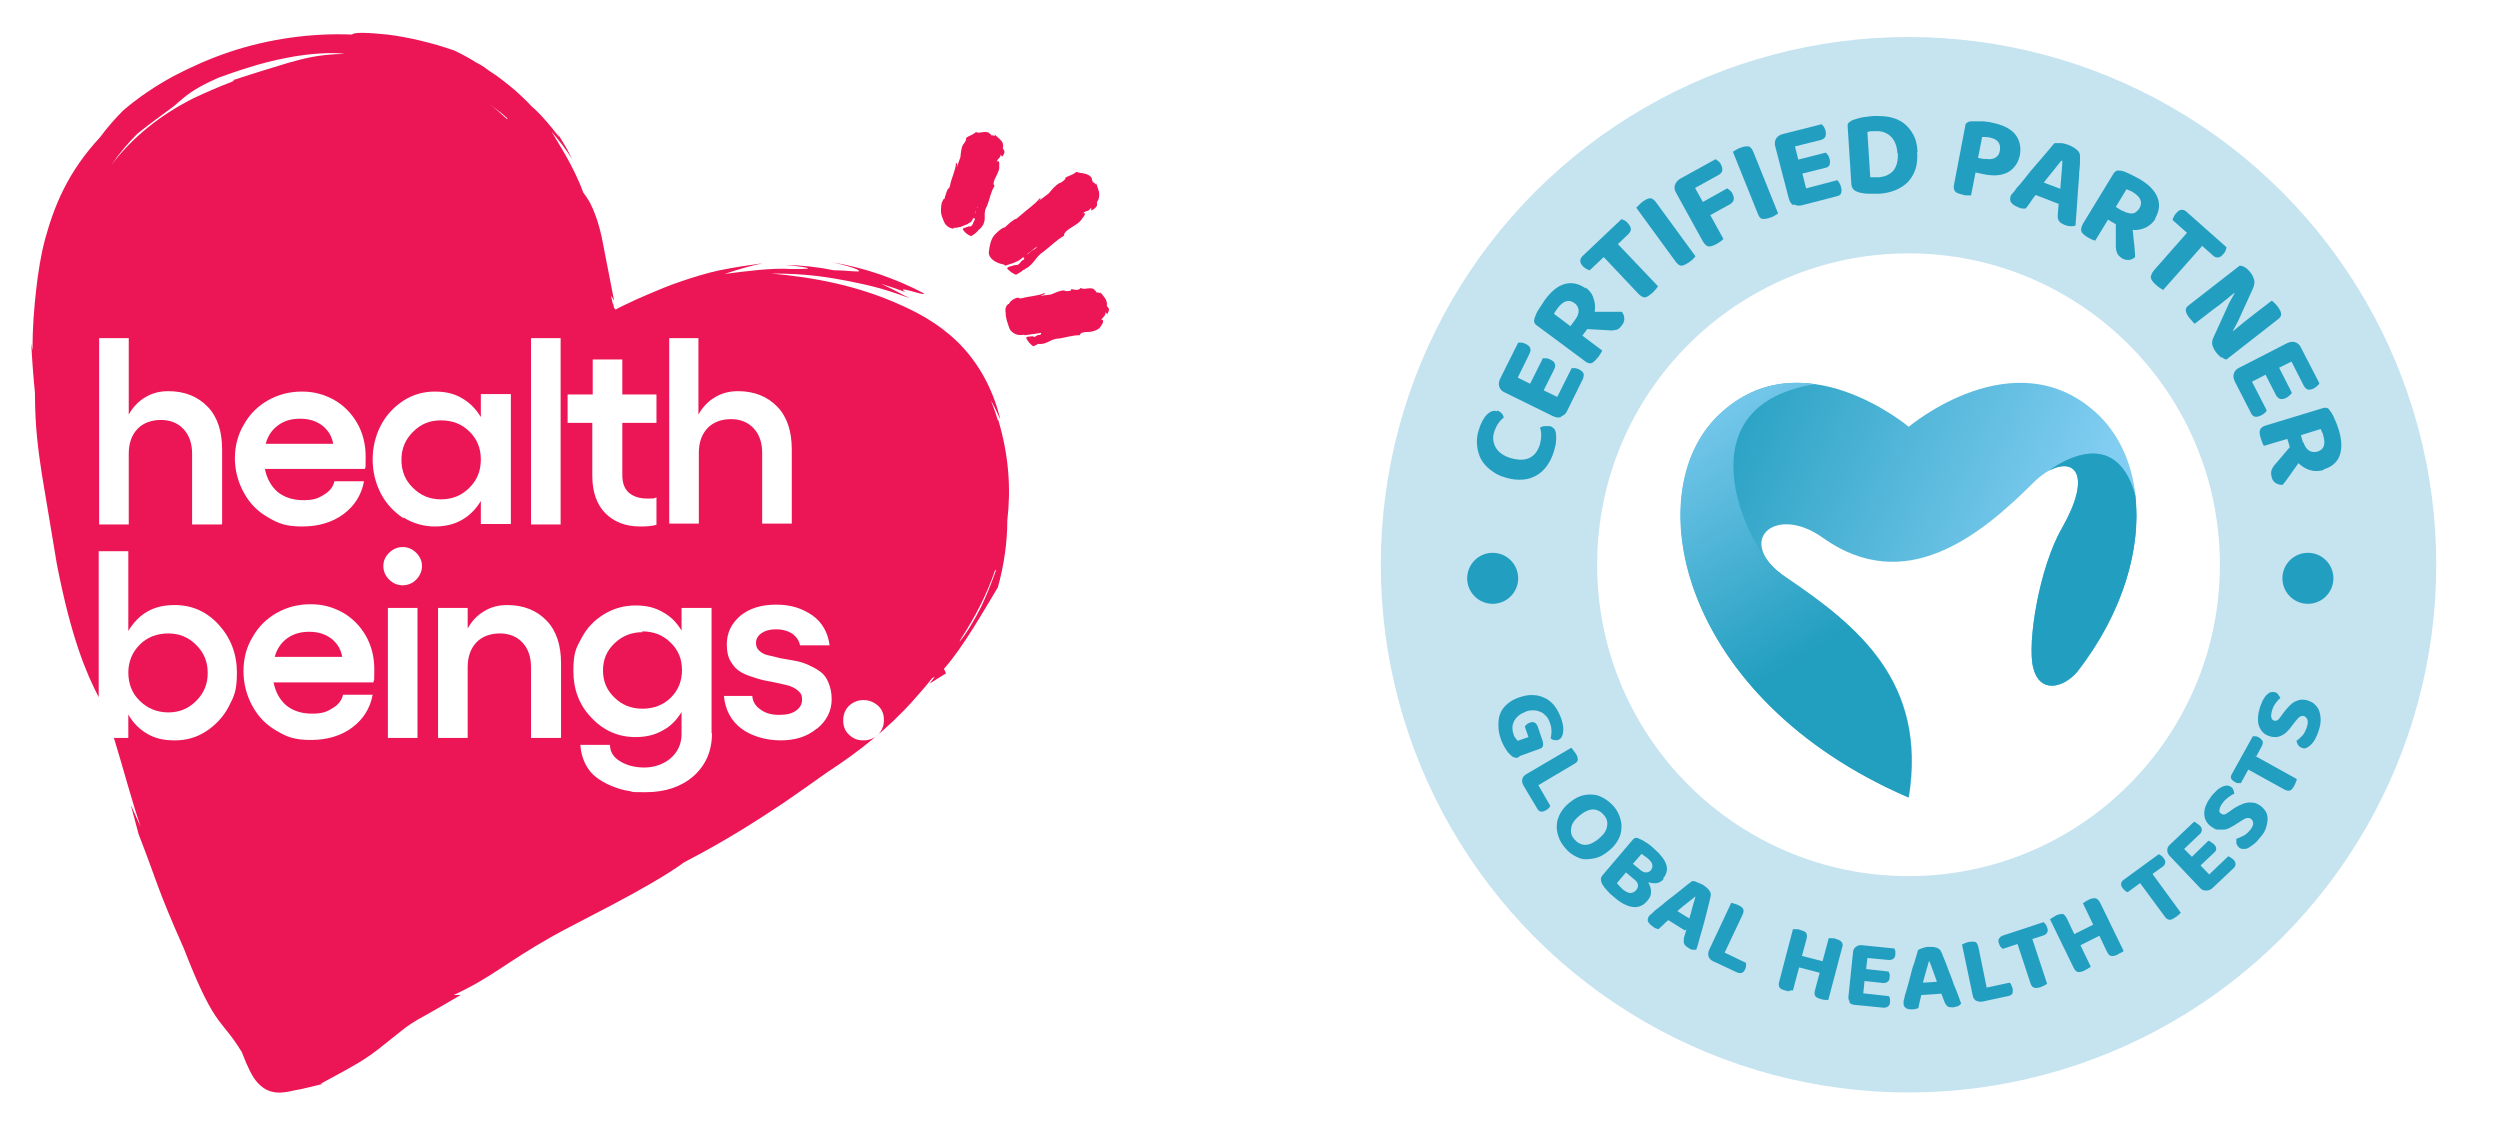 <svg xmlns="http://www.w3.org/2000/svg" xmlns:xlink="http://www.w3.org/1999/xlink" id="Layer_1" viewBox="0 0 607.8 273.6"><defs><style>      .st0 {        fill: url(#linear-gradient2);      }      .st1 {        fill: #ec1555;      }      .st2 {        fill: url(#linear-gradient);      }      .st3, .st4 {        clip-rule: evenodd;      }      .st3, .st5 {        fill: url(#linear-gradient1);      }      .st6 {        clip-path: url(#clippath-1);      }      .st7 {        clip-path: url(#clippath-2);      }      .st4 {        fill: none;      }      .st8 {        fill: #fff;        filter: url(#drop-shadow-1);      }      .st5 {        fill-rule: evenodd;      }      .st9 {        fill: #c6e3f0;      }      .st10 {        fill: #229fc0;      }      .st11 {        clip-path: url(#clippath);      }    </style><filter id="drop-shadow-1" x="379" y="52.2" width="170.2" height="170.4" filterUnits="userSpaceOnUse"><feGaussianBlur stdDeviation="3.1"></feGaussianBlur></filter><clipPath id="clippath"><path class="st4" d="M465.8,107.7c6.2,0,11.1,5,11.1,11.1s-5,11.1-11.1,11.1-11.1-5-11.1-11.1,5-11.1,11.1-11.1M464,103.8s26-22,46.1-3c13.3,12.7,13.1,39.1-5,62.5-3.3,3.9-9.1,5.5-10.7-1-1.5-5.8,1.4-24.2,7-33.9,9-15.7.7-18.8-7.1-11-13.2,13.2-31.3,27.5-51.2,13.3-11.6-8.3-21.8,1-8.8,9.7,17.6,11.9,34.3,25.5,29.8,53.5-55.6-24-66.1-74.1-46.1-93.1,20-19,46.1,3,46.1,3Z"></path></clipPath><linearGradient id="linear-gradient" x1="495.7" y1="152.8" x2="406.9" y2="114.9" gradientUnits="userSpaceOnUse"><stop offset="0" stop-color="#82cef2"></stop><stop offset="1" stop-color="#229ebf"></stop></linearGradient><linearGradient id="linear-gradient1" x1="494" y1="138.5" x2="519.4" y2="138.5" gradientUnits="userSpaceOnUse"><stop offset="0" stop-color="#82cef2"></stop><stop offset="1" stop-color="#229ebf"></stop></linearGradient><clipPath id="clippath-1"><path class="st3" d="M519.1,120.4c1.5,12.8-2.9,28.5-14.1,42.9-3.3,3.9-9.1,5.5-10.7-1-1.5-5.8,1.4-24.2,7-33.9,7.4-13,3.1-17.3-3.1-14,0,0,15.8-12.5,20.9,6"></path></clipPath><clipPath id="clippath-2"><path class="st4" d="M430.4,137.1h0c0,.1,0,.2.1.2h0c.9,1,2.1,2.1,3.7,3.1,17.6,11.9,34.3,25.5,29.8,53.5-55.6-24-66.1-74.1-46.1-93.1,7.5-7.1,15.8-8.5,23.3-7.4-31.2,5.1-17.9,35.8-10.8,43.8"></path></clipPath><linearGradient id="linear-gradient2" x1="404.1" y1="95.6" x2="442.1" y2="157.6" gradientUnits="userSpaceOnUse"><stop offset="0" stop-color="#82cef2"></stop><stop offset="1" stop-color="#229ebf"></stop></linearGradient></defs><g><path class="st1" d="M241.9,57h0c-.6.6-.9,1.4-1.1,2.1-.2.7-.3,1.4-.4,2.2-.1,1.2,1.2,2.2,2,2.5.6.3,1.1.4,1.6.5.1,0,.3.2.4.3.8-.3,1.5-.5,2.1-.7,0,0,0,0,0,0,.3-.2.7-.3,1.1-.5h0c0-.1.2-.1.3-.2.4-.3.7-.6,1.1-.8l-.3.4c.5-.3.3.2.2.3-1.1.6-.6.8-1.5,1.3-.2,0-.7.1-.6,0-.5.3-2,.4-1.9.8h-.1c.5.6,1.2,1.2,2.2,1.6.5-.3,1.2-.6,1.8-1.2.2,0,.5-.2.7-.4.2,0,.3-.2.4-.2.2-.2.4-.3.6-.5.4-.4.7-.7,1-1.1.6-.8,1.2-1.6,2.3-2.3,1.8-1.4,3-2.7,4.9-3.8-.2-1.5,3.6-2.5,4.4-4.2.8-.8.9-1.6.1-1.2,1.2-1,1.2-.2,2.1-1.4,0,.2,0,.5,0,.7.4-.2,1-.5,1.4-1.2,0-.3,0-.6,0-.9.6-.8.6-1.7.5-2.4-.2-.8-.5-1.4-.7-2.3.2,1.2-.5-.4-.8,0,0-.3-.5-1.3-.2-1-.4-.7-1.2-1.1-1.9-1.2-.7-.2-1.2-.1-1.8-.4-.2,0-.4.2-.5.3-.8.5-1.6.7-2.3,1.1v.3c-.3.4-1.1,1-1.6,1.1-.9.6-1.7,1.5-2.4,2.4-.8.6-1.7,1.3-2.5,1.9.4-.4.8-.9.2-.6-1.2,1.5-3,2.6-4.4,3.9-.4.3-.8.7-1.2,1-.6,0-2.2,1.5-2.8,2.1h-.2c-.7.3-1.2.7-2.1,1.6ZM251.3,60.7c-.9.4-1.2,1.1-1.6,1.1.8-.6,1.6-1.3,2.5-1.9-.2.3-.5.6-.9.8Z"></path><path class="st1" d="M266.6,71.1c0-.3-.9-.8-.6-.8-1.3-.6-2.4.3-3.2-.3l-.4.3c-.7.4-1.3,0-2,0v.3c-.5.2-1.3.3-1.7,0-1,0-2.2.6-3.2,1-.8.1-1.6.2-2.4.3,0-.2,1.6-.4.7-.6-1.6.7-3.7.7-5.3,1.2-.2,0-.4,0-.6.1,0-.3-.6-.3-1.2,0-.7.3-1.3.9-1.4,1.3h-.2c-.5.5-.8,1.1-.6,2.2,0,1.3.5,2.5.9,3.7.3.8,1.2,1.4,2,1.6.6.1,1.1,0,1.5,0,.1,0,.2,0,.3.1.7-.1,1.3-.2,2-.3.2,0,.5,0,.7-.1h0c.4,0,.8-.1,1.2-.2h-.2c.5.1.1.4,0,.5-1,0-.7.3-1.4.5-.2,0-.5,0-.4-.2-.4.2-1.7,0-1.6.5h0c.3.7.9,1.4,1.7,2,.5-.2.9-.4,1.2-.6,2.1.3,3-1.3,5.1-1.3,1.9-.3,3.2-.8,5-.8.2-.7,1.1-.8,2.1-.8,1,0,2.7-.5,3.1-1.5.8-1,.5-1.8,0-1.3.6-1.2,1-.8,1.1-2l.4.5c.2-.4.5-.9.4-1.4-.2-.2-.3-.4-.5-.6.2-1.5-.7-2.2-1.7-3.5.6,1-.5-.2-.7.3ZM254.4,80.9c.7,0,1.3-.2,2-.3-.1,0-.3.1-.4.1-.8-.1-1.2.3-1.5.2Z"></path><path class="st1" d="M231.7,55.4c.6,0,1.1,0,1.4-.2.1,0,.2,0,.4,0,.3-.2,1-.4,1.7-.7,0,0,0,0,0,0,.2-.2.5-.3.8-.5h0c.2-.2.3-.3.4-.5,0-.2.2-.4.3-.6v.3c.3-.4.3,0,.3.2h0c-.6.9-.2.9-.9,1.6-.2,0-.6.2-.5,0-.5.3-1.7.4-1.5.8h0c.4.6.9,1.2,2,1.6.6-.3,1.5-1,1.8-1.5.6-.4.9-.9,1.2-1.4.2-.6.3-.9.3-1.3,0-.3,0-.7,0-1,0-.7.1-1.4.6-2.2.7-1.8.8-3.2,1.8-4.8-1-1,1.5-3.3,1.1-4.9.2-.9-.2-1.5-.6-.9.4-1.2.8-.7,1-1.8l.3.5c.2-.3.6-.5.6-1.3-.1-.3-.2-.5-.4-.7.2-.8,0-1.6-.5-2-.4-.5-1-.9-1.6-1.5.7.9-.5,0-.6.4,0-.3-.9-.7-.6-.7-1.3-.6-2.4.3-3.2-.2-.1.1-.3.2-.4.3-.7.5-1.3.6-2,1.1v.2c0,.5-.5,1.2-.8,1.5-.4.8-.5,2-.6,3-.3.8-.6,1.7-.9,2.5,0-.2.3-1.5-.2-.9-.1,1.7-1.1,3.5-1.4,5.2,0,.2-.2.4-.2.7-.5,0-1,2-1.2,2.7h-.2c-.3.6-.6,1-.6,2.2-.2,1.4.4,2.6.9,3.7.5.8,1.4,1.3,2.3,1.3ZM237,51.9c.1-.3.2-.6.3-.8-.1.4-.1.7-.3.8ZM237.6,50.5c-.1.2-.2.3-.2.5.1-.3.2-.5.3-.8,0,0,0,.2,0,.3Z"></path><g><path class="st1" d="M78.4,103.5c-1.4-1.1-3.2-1.7-5.4-1.7s-3.9.5-5.4,1.6c-1.5,1.1-2.5,2.6-3,4.5h16.4c-.3-1.8-1.2-3.3-2.6-4.4Z"></path><path class="st1" d="M116.9,111.7c0-2.7-.9-5-2.8-6.8-1.8-1.8-4.1-2.7-6.9-2.7s-4.9.9-6.8,2.8c-1.9,1.9-2.8,4.1-2.8,6.8s.9,5,2.8,6.8c1.9,1.9,4.1,2.8,6.8,2.8s5-.9,6.9-2.8,2.8-4.1,2.8-6.9Z"></path><path class="st1" d="M242.6,102.2c-.5-1.7-1.1-3.3-1.7-4.9,1,1.8,1.7,3.4,2.3,4.7-1.5-6.4-4.5-12.4-8.8-17.2-4.3-4.8-9.7-8.1-15.1-10.5-10.9-5-21.8-6.9-31.8-7.8,9.3,0,14.2,1,18.6,1.8,4.3.9,8.2,1.6,15,4.2-2.2-1.2-4.5-2.4-6.9-3.5,2,.6,4,1.3,5.9,2-2.7-1.9,5.1,1.2,4.5.3-6.9-3.6-14.4-6.2-22.1-7.5,6.2,1.4,7,2.2,6,2.2-1,0-3.9-.3-5.8-.3-3.9-.8-7.8-1.2-11.7-1.3,2.8.3,9.9,1.1,1.4,1-4.8-.3-10.8.5-16.2,1.2,3.1-1.1,6.1-1.9,9.2-2.6-3.6.5-6.9,1-10.4,1.7-3.3.7-6.4,1.7-9.4,2.7-3,1-5.8,2.2-8.6,3.4-1.4.6-2.8,1.2-4.2,1.9-1.3.6-3.2,1.5-3.1,1.6-.4-.3-.6-.8-.5-1.3,0,0-.2,0-.2,0v-.2c0,0-.1-.2-.1-.2v-.2c0,0-.4-1.6-.4-1.6l.8,1.3-3-15.4c-.9-4.1-2-6.7-2.7-8.1-.8-1.5-1.3-2.1-1.8-2.8-2.4-6.6-6.3-12.3-7.7-14.8,1.8,2.1,3.5,4.3,5,6.7-.6-1.1-1.1-2.3-1.8-3.4l-2-3.3c1.3,2.3.4,1-1.2-1-.8-1-1.8-2.1-2.7-3.1-.9-.9-1.7-1.7-2.1-2-3-3.2-5.3-5-7-6.3-1.7-1.4-2.9-2-3.8-2.7-.9-.7-1.7-1.2-2.9-1.8-1.1-.7-2.6-1.6-5.1-2.8-5.4-1.9-11.4-3.3-16.3-3.9-4.8-.5-8.3-.6-8.6,0-9.8-.4-20.1,1-29.7,4.2-4.8,1.6-9.3,3.6-13.7,5.9-4.4,2.4-8.6,5.2-12.3,8.4-2,2-3.9,4.2-5.6,6.5-7.9,8.5-11.1,16.7-13.3,24.6-1.1,4.1-1.7,8.1-2.2,12.4-.5,4.4-.9,9.2-.9,14.8l-.3-1.8c.2,4.1.5,8.1.9,12.1,0,8.3.8,14,1.7,19.9,1,6,2,12.1,3.6,21.6,3.5,18.1,7.2,26.7,10.2,32.5v-35.5h7.2v19.4c1.2-2,2.7-3.6,4.6-4.7,1.9-1.1,4.1-1.6,6.7-1.6,4.2,0,7.8,1.6,10.7,4.8,2.9,3.2,4.4,7.1,4.4,11.6s-.7,5.8-2,8.3c-1.3,2.5-3.2,4.5-5.5,6-2.3,1.5-4.8,2.2-7.6,2.2s-4.8-.5-6.7-1.6c-1.9-1.1-3.5-2.7-4.6-4.7v5.7h-3.5c2.3,7.5,4.4,15.5,6.5,21.6l-2.4-5.3,1.9,7.1c4.6,11.8,4.3,12.7,11,27.8,4.1,10.6,6.5,14.8,8.4,17.4,1.9,2.6,3.2,3.7,5.7,7.8l1,2.5.6,1.3c.2.5.5,1,.8,1.6,1.1,2,2.9,3.9,5.3,4.3,2.2.5,5.1-.5,6.6-.7,1.8-.4,3.6-.8,5.4-1.3h-.6c3-1.6,5-2.7,6.8-3.7,1.8-1,3.5-2,5.5-3.4,2-1.4,4.2-3.3,7.4-5.8,1.6-1.3,3.3-2.4,5.9-3.8,2.5-1.4,5.3-3,8.5-4.9h-1.7c9.3-4.3,12.4-7.7,23.7-14.1,5.5-3.2,23.3-11.6,32.4-18.2,10.2-5.3,17.3-9.9,24.1-14.4,3.5-2.4,6.9-4.8,10.4-7.3,7.7-5,15-10.7,21.3-17.8,1.5-1.7,3-3.4,4.4-5.2.2-.1.5-.3.7-.4l-1.3,1.7,4-2.5-.5-1.1c4.8-5.4,9.8-14.4,13.1-19.8,1.5-5.4,2.3-10.9,2.3-16.3.9-7.6.4-15.7-2.2-24.4ZM162.6,82.2h7.2v18.6c1-1.8,2.3-3.2,4-4.2,1.6-1,3.5-1.5,5.6-1.5,4,0,7.2,1.3,9.6,3.8,2.4,2.5,3.5,6,3.5,10.4v18h-7.2v-17.2c0-2.5-.7-4.5-2.1-6-1.4-1.5-3.3-2.2-5.5-2.2s-4.3.7-5.7,2.2c-1.4,1.5-2.1,3.5-2.1,6v17.2h-7.2v-45.3ZM129.1,82.2h7.2v45.3h-7.2v-45.3ZM123.5,28.7c-.2,0-.2,0-.2.3-1.4-1.3-2.8-2.6-4.4-3.7,1.6,1.1,3.1,2.2,4.5,3.5ZM53.9,127.5h-7.2v-17.2c0-2.5-.7-4.5-2.1-6-1.4-1.5-3.3-2.2-5.5-2.2s-4.3.7-5.7,2.2c-1.4,1.5-2.1,3.5-2.1,6v17.2h-7.2v-45.3h7.2v18.6c1-1.8,2.3-3.2,4-4.2,1.6-1,3.5-1.5,5.6-1.5,4,0,7.2,1.3,9.6,3.8,2.4,2.5,3.5,6,3.5,10.4v18ZM42.5,57.2c0,0,0-.2,0-.3,0,0,0,0,0,0,0,0,0,.2,0,.3,0,0,0,0,0,0ZM42.5,57.5s0,0,0,0c0,0,0-.2,0-.3h0c0,0,0,.2,0,.3ZM56.6,19.8c-3.2,1.2-6.4,2.6-9.6,4.1-8.3,4.2-14.9,9.6-20,16.3,1.9-2.8,4.1-5.4,6.4-7.7,6.3-5,8.4-6.1,9.9-7.6,1.7-1.3,3-3,9.8-6,4.4-1.6,10.5-3.7,16.4-4.8,5.9-1.2,11.5-1.4,14.3-1-6.5.1-10.2,1.2-13.8,2.2-3.6,1.1-7.3,2.2-13.7,4.3.8-.2.8,0,.2.2ZM57.1,111.5c0-3,.7-5.8,2.2-8.3,1.4-2.5,3.4-4.5,5.9-5.9,2.5-1.4,5.2-2.1,8.2-2.1s5.4.7,7.8,2c2.3,1.3,4.2,3.2,5.6,5.6,1.4,2.4,2.1,5.2,2.1,8.2s0,2.5-.2,3h-24.3c.5,2.4,1.5,4.2,3.1,5.6,1.6,1.3,3.7,2,6.2,2s3.6-.4,5-1.3c1.4-.8,2.3-1.9,2.6-3.3h7.2c-.6,3.3-2.3,6-5,8-2.7,2-6.1,3-10,3s-5.8-.7-8.3-2.2c-2.5-1.4-4.5-3.4-5.9-6-1.4-2.5-2.2-5.4-2.2-8.5ZM90.8,165.9h-24.3c.5,2.4,1.5,4.2,3.1,5.6,1.6,1.3,3.7,2,6.2,2s3.6-.4,5-1.3c1.4-.8,2.3-1.9,2.6-3.3h7.2c-.6,3.3-2.3,6-5,8-2.7,2-6.1,3-10,3s-5.8-.7-8.3-2.2c-2.5-1.4-4.5-3.4-5.9-6-1.4-2.5-2.2-5.4-2.2-8.5s.7-5.8,2.2-8.3c1.4-2.5,3.4-4.5,5.9-5.9,2.5-1.4,5.2-2.1,8.2-2.1s5.4.7,7.8,2c2.3,1.3,4.2,3.2,5.6,5.6,1.4,2.4,2.1,5.2,2.1,8.2s0,2.5-.2,3ZM101.5,179.4h-7.2v-31.6h7.2v31.6ZM101.2,140.9c-.9.9-2,1.4-3.3,1.4s-2.4-.5-3.3-1.4c-.9-.9-1.4-2-1.4-3.3s.5-2.3,1.4-3.2c.9-.9,2-1.4,3.3-1.4s2.4.5,3.3,1.4c.9.9,1.4,2,1.4,3.2s-.5,2.4-1.4,3.3ZM98.1,126c-2.3-1.5-4.2-3.5-5.5-6-1.3-2.5-2-5.3-2-8.3s.7-5.8,2-8.3c1.3-2.5,3.2-4.5,5.5-6,2.3-1.5,4.9-2.2,7.6-2.2s4.7.5,6.6,1.6c1.9,1.1,3.4,2.6,4.6,4.6v-5.6h7.3v31.6h-7.3v-5.6c-1.2,2-2.7,3.5-4.6,4.6-1.9,1.1-4.1,1.6-6.6,1.6s-5.3-.7-7.6-2.2ZM136.3,179.4h-7.2v-17.2c0-2.5-.7-4.5-2.1-6-1.4-1.5-3.3-2.2-5.5-2.2s-4.3.7-5.7,2.2c-1.4,1.5-2.1,3.5-2.1,6v17.2h-7.2v-31.6h7.2v5c1-1.8,2.3-3.2,4-4.2,1.6-1,3.5-1.5,5.6-1.5,4,0,7.2,1.3,9.6,3.8,2.4,2.5,3.5,6,3.5,10.4v18ZM138.1,95.9h6v-8.5h7.2v8.5h8.3v6.9h-8.3v12.7c0,1.9.5,3.3,1.6,4.3,1.1.9,2.5,1.4,4.4,1.4s1.7,0,2.3-.3v6.7c-1.1.3-2.4.4-3.9.4-3.6,0-6.4-1.1-8.5-3.2-2.1-2.1-3.2-5.2-3.2-9.1v-12.9h-6v-6.9ZM173.1,178.2c0,4.4-1.5,7.8-4.5,10.5-3,2.6-6.9,3.9-11.6,3.9s-2.7-.1-4.1-.3c-1.4-.2-2.7-.6-4.2-1.2-1.4-.6-2.7-1.3-3.7-2.1-1.1-.8-2-1.9-2.7-3.3-.7-1.4-1.1-2.9-1.2-4.6h7.2c0,1.7.9,3.1,2.5,4,1.6,1,3.6,1.5,5.9,1.5s4.7-.8,6.4-2.3c1.7-1.5,2.6-3.5,2.6-5.8v-5.4c-1.2,2-2.7,3.5-4.6,4.5-1.9,1.1-4.1,1.6-6.6,1.6-4.2,0-7.8-1.6-10.7-4.7-3-3.1-4.4-6.9-4.4-11.4s.7-5.6,2-8c1.3-2.5,3.2-4.4,5.5-5.8,2.3-1.4,4.9-2.1,7.6-2.1s4.7.5,6.6,1.6c1.9,1,3.4,2.5,4.6,4.5v-5.5h7.3v30.6ZM198.5,177.2c-2.3,1.9-5.2,2.8-8.7,2.8s-7.1-1-9.6-2.9c-2.5-1.9-3.9-4.6-4.2-7.9h6.9c.1,1.4.8,2.5,2,3.3,1.2.9,2.7,1.3,4.5,1.3s3.1-.3,4.1-1c1-.7,1.5-1.6,1.5-2.7s-.3-1.6-1-2.2c-.7-.6-1.5-1-2.6-1.3-1.1-.3-2.3-.5-3.6-.8-1.3-.2-2.6-.5-3.9-.9-1.3-.4-2.5-.8-3.6-1.4-1.1-.6-1.9-1.4-2.6-2.6-.7-1.1-1-2.5-1-4.2,0-2.8,1.1-5.1,3.3-7,2.2-1.8,5.1-2.7,8.7-2.7s6.3.9,8.8,2.6c2.4,1.7,3.8,4.2,4.2,7.3h-7.2c-.2-1.1-.8-2-1.8-2.8-1.1-.7-2.4-1.1-4-1.1s-2.6.3-3.5.9c-.9.6-1.4,1.4-1.4,2.4s.3,1.4.8,1.9c.5.5,1.2.9,2.1,1.1.9.2,1.8.4,2.9.7,1.1.2,2.2.4,3.4.6,1.2.2,2.3.5,3.4,1,1.1.5,2.1,1,2.9,1.6.9.6,1.6,1.5,2.1,2.7.5,1.2.8,2.5.8,4.1,0,2.8-1.2,5.2-3.5,7.1ZM213.5,178.6c-1,.9-2.1,1.4-3.6,1.4s-2.6-.5-3.5-1.4c-1-.9-1.4-2.1-1.4-3.5s.5-2.6,1.4-3.5c1-.9,2.1-1.4,3.5-1.4s2.6.5,3.6,1.4c1,.9,1.4,2.1,1.4,3.5s-.5,2.5-1.4,3.5ZM238.6,147.4c-1.7,3.4-3.7,6.7-5.3,8.6,0-.2.2-.3.2-.5,3.5-5.4,6.4-10.9,8.4-16.8l.3-.2c-.7,2-2,5.5-3.6,8.9Z"></path><path class="st1" d="M40.9,173.2c2.7,0,4.9-.9,6.8-2.8,1.9-1.9,2.8-4.1,2.8-6.8s-.9-4.9-2.8-6.8c-1.9-1.9-4.1-2.8-6.8-2.8s-5.1.9-6.9,2.7c-1.8,1.8-2.8,4.1-2.8,6.8s.9,5.1,2.8,6.9c1.8,1.8,4.2,2.8,6.9,2.8Z"></path><path class="st1" d="M75.2,153.6c-2.1,0-3.9.5-5.4,1.6-1.5,1.1-2.5,2.6-3,4.5h16.4c-.3-1.8-1.2-3.3-2.6-4.4-1.4-1.1-3.2-1.7-5.4-1.7Z"></path><path class="st1" d="M156.2,153.7c-2.7,0-4.9.9-6.8,2.7-1.9,1.8-2.8,4-2.8,6.6s.9,4.8,2.8,6.6c1.8,1.8,4.1,2.7,6.8,2.7s5.1-.9,6.9-2.7c1.8-1.8,2.7-4,2.7-6.7s-.9-4.9-2.8-6.7c-1.8-1.8-4.1-2.7-6.9-2.7Z"></path></g></g><circle class="st9" cx="464" cy="137.3" r="128.3"></circle><circle class="st8" cx="464" cy="137.3" r="75.7"></circle><g><g class="st11"><rect class="st2" x="397.9" y="81.7" width="125.5" height="112.1"></rect></g><g><path class="st5" d="M519.1,120.4c1.5,12.8-2.9,28.5-14.1,42.9-3.3,3.9-9.1,5.5-10.7-1-1.5-5.8,1.4-24.2,7-33.9,7.4-13,3.1-17.3-3.1-14,0,0,15.8-12.5,20.9,6"></path><g class="st6"><rect class="st10" x="492.9" y="101.9" width="27.7" height="66.9"></rect></g></g><g class="st7"><rect class="st0" x="397.9" y="92.3" width="70.6" height="101.6"></rect></g></g><g><path class="st10" d="M364,99.8c.4.1.8.4,1.1.7.3.3.4.7.5,1-.5.4-.9.8-1.3,1.4-.4.5-.7,1.2-1,2-.5,1.5-.3,2.8.4,4,.7,1.1,1.9,2,3.7,2.5,1.8.5,3.3.5,4.5-.1,1.2-.6,2-1.7,2.5-3.3.2-.8.3-1.5.3-2.2s-.1-1.3-.3-1.8c.3-.2.7-.4,1.1-.4.4,0,.8,0,1.3,0,.4.1.7.3,1,.6.3.3.4.7.5,1.3,0,.4.1,1,0,1.7,0,.7-.2,1.5-.5,2.5-.4,1.3-.9,2.4-1.6,3.4-.7,1-1.5,1.8-2.5,2.4-1,.6-2.1,1-3.4,1.1-1.3.1-2.7,0-4.3-.5-1.5-.4-2.7-1.1-3.7-1.9-1-.8-1.8-1.7-2.3-2.7s-.8-2.1-.9-3.3,0-2.4.4-3.6c.5-1.7,1.2-3,2-3.8.8-.8,1.7-1.1,2.5-.8Z"></path><path class="st10" d="M379.5,101.4c-.6.2-1.2.1-1.9-.2l-11.8-5.8c-.7-.3-1.1-.8-1.3-1.4-.2-.6-.1-1.2.2-1.9l4.4-8.8c.2,0,.5,0,.8,0,.3,0,.6.1,1,.3.6.3,1,.6,1.1,1,.2.4.1.8-.1,1.3l-2.9,5.9,3,1.5,3.1-6.2c.2,0,.5,0,.8,0,.3,0,.6.1,1,.3.6.3,1,.6,1.1,1,.2.4.1.8-.1,1.3l-2.6,5.2,3.3,1.6,3.5-7c.2,0,.5,0,.8,0,.3,0,.7.2,1,.3.6.3.9.6,1.1,1,.1.4,0,.8-.1,1.2l-3.9,7.9c-.3.7-.8,1.1-1.4,1.3Z"></path><path class="st10" d="M385.5,69.9c.9.7,1.6,1.5,1.9,2.6.4,1,.5,2.1.3,3.3,1.3,0,2.6,0,3.8,0,1.2,0,2.1,0,2.8,0,.4.5.6,1.1.6,1.7,0,.6-.2,1.1-.6,1.6-.4.6-.9,1-1.4,1.1-.5.1-1.1.2-1.8.1l-5.2-.3-1.2,1.6,4.8,3.6c0,.2-.2.5-.4.8-.2.3-.4.7-.7,1-.6.7-1.1,1.2-1.5,1.3-.5.1-1,0-1.7-.6l-11.6-8.6c-.3-.2-.5-.5-.6-.8s0-.6.1-1c.2-.6.5-1.4,1-2.1s1-1.6,1.5-2.3c1.6-2.2,3.3-3.5,5-3.9,1.7-.4,3.3,0,4.9,1.1ZM382.9,77.8c.6-.8.9-1.5.9-2.2,0-.7-.3-1.4-1-1.9-1.4-1-2.7-.6-4.1,1.2-.2.3-.3.5-.5.7-.1.2-.3.5-.4.7l4,3,1.1-1.5Z"></path><path class="st10" d="M393.3,59.3l9.8,10.3c-.1.2-.3.4-.6.8-.3.3-.5.6-.9.9-.7.6-1.3,1-1.7,1-.5,0-1-.3-1.6-.9l-8.4-8.9-3.4,3.2c-.2,0-.5-.2-.8-.3-.3-.2-.6-.4-.8-.6-.5-.5-.7-.9-.7-1.4s.2-.8.6-1.2l9.4-8.9c.2,0,.5.2.8.3.3.2.6.4.8.7.4.5.7.9.7,1.4,0,.4-.2.8-.6,1.2l-2.6,2.5Z"></path><path class="st10" d="M410.6,63.8c-.8.5-1.4.8-1.8.8-.5,0-1-.4-1.5-1.1l-9.5-13c.2-.2.4-.4.7-.7.3-.3.6-.6.9-.8.7-.5,1.3-.8,1.8-.8s1,.4,1.5,1.1l9.5,13c-.1.2-.4.4-.6.7-.3.3-.6.5-1,.8Z"></path><path class="st10" d="M417.1,38.7c.2.1.4.3.7.5.2.2.5.5.6.8.3.6.4,1.1.3,1.5,0,.4-.4.7-.8,1l-5.8,3.2,1.9,3.4,5.9-3.3c.2.1.4.3.7.5.2.2.5.5.6.8.3.6.4,1.1.3,1.5-.1.4-.4.7-.8,1l-4.9,2.7,3.2,5.8c-.2.2-.4.4-.7.6-.3.2-.7.5-1.1.7-.8.4-1.5.6-1.9.5s-.9-.5-1.3-1.2l-6.5-11.8c-.4-.7-.5-1.3-.3-1.9.2-.6.6-1.1,1.2-1.5l8.7-4.8Z"></path><path class="st10" d="M430.4,52.9c-.9.3-1.5.4-2,.3s-.8-.6-1.1-1.4l-6-14.9c.2-.1.5-.3.8-.5.4-.2.7-.4,1.1-.5.8-.3,1.5-.4,1.9-.3.5.1.9.6,1.2,1.4l6,14.9c-.2.1-.4.3-.8.5-.3.2-.7.4-1.1.5Z"></path><path class="st10" d="M436,49.9c-.5-.3-.9-.8-1.1-1.6l-3.3-12.7c-.2-.7-.1-1.4.2-1.9.3-.5.8-.9,1.6-1.1l9.5-2.4c.2.2.3.4.5.6.2.3.3.6.4.9.2.6.1,1.1,0,1.5-.2.4-.5.6-1,.8l-6.4,1.6.8,3.2,6.7-1.7c.2.2.3.4.5.6s.3.6.4.9c.2.6.1,1.1,0,1.5-.2.4-.5.6-1,.7l-5.6,1.4.9,3.6,7.6-2c.2.2.3.4.5.7.2.3.3.6.4,1,.2.6.1,1.1,0,1.5-.2.4-.5.6-1,.7l-8.5,2.2c-.7.2-1.4.1-1.9-.2Z"></path><path class="st10" d="M466.1,36.9c.1,1.6,0,3-.4,4.2-.4,1.2-1,2.2-1.8,3.1-.8.8-1.8,1.5-3,2-1.2.5-2.5.8-4,.9-.3,0-.7,0-1.1,0-.4,0-.9,0-1.3,0-.4,0-.9,0-1.4-.1s-.9-.1-1.3-.3c-1.1-.3-1.6-.9-1.7-1.9l-.9-14.1c0-.4,0-.7.3-.9.2-.2.5-.4.9-.6.8-.3,1.6-.5,2.5-.7.9-.1,1.7-.2,2.5-.3,1.5,0,2.9,0,4.2.3,1.3.3,2.4.8,3.3,1.5.9.7,1.7,1.7,2.3,2.8.6,1.1.9,2.5,1,4.1ZM461.3,37.3c-.1-1.9-.7-3.3-1.7-4.2-1-.9-2.2-1.3-3.7-1.2-.4,0-.7,0-1,0-.3,0-.6.1-.9.2l.7,11c.3,0,.6,0,.9,0s.7,0,1.1,0c1.5-.1,2.7-.6,3.6-1.6.8-1,1.2-2.4,1.1-4.3Z"></path><path class="st10" d="M480.3,41.9l-1.1,5.6c-.2,0-.5,0-.9,0s-.8,0-1.2-.2c-.9-.2-1.5-.4-1.8-.8-.3-.4-.4-1-.2-1.8l2.7-14.1c0-.4.2-.7.5-.8.2-.2.6-.3,1-.3.3,0,.7,0,1.1,0,.4,0,.8,0,1.3,0s.9,0,1.3.1c.4,0,.8.1,1.2.2,2.6.5,4.5,1.4,5.7,2.8,1.1,1.4,1.5,3,1.2,5-.2.9-.5,1.8-1,2.5-.5.7-1.1,1.3-1.8,1.7s-1.6.7-2.6.8c-1,.1-2.1,0-3.2-.2l-1.9-.4ZM482.6,38.6c1,.2,1.8.1,2.4-.2.6-.3,1.1-.9,1.2-1.8.3-1.7-.5-2.8-2.6-3.2-.4,0-.7-.1-.9-.1-.3,0-.5,0-.8,0l-1,5.1,1.7.3Z"></path><path class="st10" d="M500.3,49.5l-5.4-2.1c-.5.6-.9,1.2-1.3,1.8s-.8,1.1-1.1,1.5c-.3,0-.5,0-.8,0-.3,0-.6-.1-1-.3-.8-.3-1.4-.7-1.7-1.1-.3-.4-.4-.9-.2-1.5,0-.3.2-.5.4-.7.2-.2.4-.5.6-.7.3-.5.7-1,1.3-1.6.5-.6,1.1-1.3,1.7-2.1s1.2-1.5,1.9-2.3c.7-.8,1.3-1.5,1.9-2.2.6-.7,1.2-1.4,1.7-2,.5-.6.9-1.1,1.2-1.4.3,0,.8,0,1.5,0,.6,0,1.2.2,1.8.4.8.3,1.5.7,2.1,1.2.6.5.8,1,.8,1.6,0,1.1,0,2.4-.2,3.8,0,1.4-.2,2.9-.3,4.5-.1,1.5-.2,3-.3,4.5s-.2,2.8-.3,4c-.3.2-.7.2-1.1.2-.5,0-1-.1-1.5-.3-.8-.3-1.3-.7-1.5-1.1-.2-.4-.3-.9-.2-1.6l.2-2.5ZM501.2,39c-.6.7-1.3,1.6-2,2.5s-1.6,1.9-2.3,2.9l4,1.5c.1-1.3.2-2.5.3-3.7s.2-2.2.2-3.1h-.2Z"></path><path class="st10" d="M524.1,53.1c-.6,1-1.4,1.7-2.4,2.2-1,.5-2.1.7-3.2.6.1,1.3.3,2.6.4,3.8.1,1.2.2,2.1.2,2.8-.5.4-1,.7-1.6.7s-1.1-.1-1.6-.4c-.6-.4-1-.8-1.2-1.3-.2-.5-.3-1.1-.3-1.7v-5.3c-.1,0-1.9-1.1-1.9-1.1l-3.1,5.1c-.2,0-.5-.2-.9-.3-.4-.2-.7-.4-1.1-.6-.8-.5-1.3-1-1.4-1.4-.1-.5,0-1,.4-1.8l7.5-12.3c.2-.3.5-.5.7-.6s.6,0,1,0c.7.1,1.4.4,2.2.8.8.4,1.6.8,2.5,1.3,2.3,1.4,3.7,2.9,4.3,4.6s.3,3.3-.7,5ZM516,51.2c.8.5,1.6.7,2.3.7.7,0,1.3-.5,1.8-1.2.9-1.5.4-2.8-1.6-4-.3-.2-.5-.3-.8-.4-.2-.1-.5-.2-.7-.3l-2.6,4.3,1.6,1Z"></path><path class="st10" d="M535.3,59.9l-9.4,10.6c-.2-.1-.5-.3-.8-.5-.3-.2-.7-.5-1-.8-.7-.6-1.1-1.2-1.2-1.7,0-.5.2-1,.7-1.7l8.1-9.2-3.5-3.1c0-.2.1-.5.3-.8.1-.3.3-.6.6-.9.4-.5.9-.8,1.3-.8.4,0,.8.1,1.2.5l9.7,8.6c0,.2-.1.5-.2.8-.1.3-.3.6-.6.9-.4.5-.9.8-1.3.8-.4,0-.8-.1-1.2-.5l-2.7-2.4Z"></path><path class="st10" d="M540,86.9c-.4-.3-.8-.7-1.2-1.2-.4-.5-.7-1.1-.9-1.7-.2-.6-.1-1.3.3-2.1l3.1-6.8c.3-.7.6-1.3.9-1.9.3-.6.7-1.2,1.1-1.9h-.2c-.9.7-1.7,1.4-2.6,2.1-.8.7-1.7,1.3-2.5,1.9l-4.4,3.4c-.2-.1-.4-.3-.6-.6-.3-.3-.5-.6-.8-.9-.5-.7-.8-1.3-.8-1.8,0-.5.3-.9,1-1.4l12.1-9.4c.4,0,.9.1,1.3.4.5.3.9.7,1.3,1.2.4.5.7,1.1.9,1.7.2.6.1,1.3-.2,2.1l-3.1,6.8c-.3.7-.6,1.3-.9,1.9-.3.6-.7,1.2-1,1.9h0c1-.8,1.9-1.6,2.9-2.4.9-.7,1.8-1.4,2.7-2.1l3.9-3c.2.1.4.3.7.6.3.3.6.6.8.9.5.7.8,1.3.8,1.8,0,.5-.3.9-1,1.4l-12.3,9.6c-.4,0-.7-.3-1.1-.5Z"></path><path class="st10" d="M543.1,90.8c.2-.6.6-1.1,1.3-1.4l11.7-6c.7-.3,1.3-.4,1.9-.2.6.2,1.1.6,1.4,1.3l4.5,8.7c-.1.2-.3.4-.5.6-.2.2-.5.4-.8.6-.6.3-1.1.4-1.5.3-.4-.1-.7-.4-1-.9l-3-5.9-3,1.5,3.1,6.1c-.1.2-.3.4-.5.6-.2.2-.5.4-.8.6-.6.3-1.1.4-1.5.3-.4-.1-.7-.4-1-.8l-2.6-5.1-3.3,1.7,3.6,7c-.1.2-.3.4-.5.6-.2.2-.5.4-.9.6-.6.3-1.1.4-1.5.3s-.7-.4-.9-.8l-4-7.8c-.3-.7-.4-1.3-.2-1.9Z"></path><path class="st10" d="M564.8,114.3c-1.1.3-2.2.3-3.2,0-1-.3-2-.9-2.8-1.7-.8,1.1-1.5,2.1-2.2,3.1-.7,1-1.2,1.7-1.7,2.2-.7,0-1.2-.2-1.7-.5-.5-.4-.8-.8-.9-1.4-.2-.7-.2-1.3,0-1.8.2-.5.5-1,1-1.5l3.4-4-.6-2-5.7,1.7c-.1-.2-.3-.5-.4-.8s-.3-.8-.4-1.2c-.3-.9-.3-1.6-.1-2,.2-.4.7-.8,1.5-1l13.8-4.2c.4-.1.7-.1,1,0,.3.1.5.4.7.7.4.5.8,1.2,1.1,2,.4.8.7,1.7,1,2.6.8,2.6.8,4.7.2,6.3s-1.9,2.7-3.8,3.3ZM560,107.5c.3.9.7,1.6,1.3,2,.6.4,1.3.5,2.1.3,1.6-.5,2.1-1.8,1.4-4,0-.3-.2-.6-.3-.8-.1-.2-.2-.5-.3-.7l-4.8,1.5.5,1.8Z"></path></g><g><path class="st10" d="M369.2,184.1c-.4.2-.8.2-1.1,0-.3,0-.6-.3-.9-.6-.2-.2-.4-.4-.6-.6-.2-.3-.4-.6-.6-.9-.2-.3-.4-.7-.6-1.1s-.4-.8-.5-1.2c-.4-1.1-.6-2.1-.6-3.2,0-1,0-2,.4-2.9.3-.9.9-1.7,1.7-2.4.8-.7,1.8-1.3,3.1-1.7,1.2-.4,2.3-.6,3.4-.5,1.1,0,2,.4,2.9.8.9.5,1.6,1.1,2.2,1.9.6.8,1.1,1.8,1.5,2.8.5,1.4.7,2.6.5,3.6-.1,1-.6,1.6-1.2,1.8-.3.1-.7.1-1,0-.3,0-.6-.2-.8-.4.1-.5.2-1,.2-1.7,0-.6-.1-1.3-.4-2.1-.2-.6-.5-1.2-.9-1.6s-.8-.8-1.3-1-1.1-.4-1.7-.4c-.6,0-1.3,0-1.9.3-.7.3-1.4.6-1.8,1-.5.4-.8.8-1.1,1.3-.2.5-.4,1-.4,1.6,0,.6.1,1.1.3,1.7.1.4.3.7.5.9s.3.5.5.6l2.6-.9-.9-2.6c.1-.1.3-.3.5-.5.2-.2.5-.3.7-.4.5-.2.9-.2,1.2,0,.3.1.5.4.7.8l1.3,3.8c.1.4.1.8,0,1.1s-.4.6-.9.7l-4.7,1.7Z"></path><path class="st10" d="M370.1,189.4c.1-.5.5-.9,1-1.2l10.9-6.4c.1.1.3.3.5.6.2.3.4.5.6.8.4.6.5,1.1.5,1.5,0,.4-.4.8-1,1.1l-8.6,5.1,2.9,5c0,.2-.2.4-.4.6-.2.2-.4.4-.7.5-.5.3-.9.4-1.2.3-.3,0-.6-.3-.8-.6l-3.4-5.7c-.3-.5-.4-1-.3-1.5Z"></path><path class="st10" d="M391.2,206.8c-1,.8-1.9,1.4-2.9,1.7-1,.3-1.9.4-2.9.4s-1.8-.4-2.7-.9-1.6-1.1-2.3-2c-.7-.8-1.2-1.7-1.5-2.6-.3-.9-.5-1.8-.4-2.8,0-.9.3-1.8.8-2.8.5-.9,1.2-1.8,2.2-2.6s1.9-1.4,2.9-1.7c1-.3,1.9-.4,2.9-.3.9,0,1.8.4,2.7.9.8.5,1.6,1.1,2.3,1.9s1.2,1.7,1.5,2.6c.3.9.5,1.8.4,2.8,0,.9-.3,1.9-.8,2.8-.5.9-1.2,1.8-2.2,2.6ZM388.7,203.9c1.2-1,1.9-2,2-3,.2-1,0-1.9-.8-2.8-.7-.8-1.6-1.3-2.6-1.3-1,0-2.1.5-3.3,1.5-1.2,1-1.9,2-2,3-.2,1,0,1.9.8,2.8.7.8,1.6,1.3,2.6,1.3,1,0,2.1-.5,3.3-1.5Z"></path><path class="st10" d="M404.5,213.7c-.5.5-1,.9-1.7,1-.6.1-1.3,0-2.1-.2.5.8.7,1.6.7,2.4,0,.8-.3,1.4-.9,2.1-1,1.2-2.2,1.7-3.6,1.5-1.4-.2-2.9-1-4.5-2.4-.2-.2-.5-.4-.7-.6-.3-.2-.5-.5-.8-.8-.3-.3-.5-.6-.8-.9-.2-.3-.4-.6-.6-.9-.4-.8-.4-1.5.1-2.1l7.4-8.7c.2-.2.4-.4.7-.4.2,0,.5,0,.8.2.5.2,1.1.5,1.8,1,.7.4,1.3.9,1.9,1.5,1.5,1.3,2.5,2.6,2.9,3.8s.1,2.4-.8,3.4ZM397.8,216.4c.7-.9.6-1.8-.6-2.7l-1.9-1.6-2.2,2.6c.2.2.4.5.6.7.3.3.5.5.8.8.6.5,1.2.8,1.7.9.6,0,1-.1,1.5-.6ZM397.1,210.1l1.7,1.4c.5.4.9.6,1.4.6.5,0,.9-.2,1.2-.6.3-.4.4-.8.3-1.3-.1-.5-.5-1-1.1-1.5-.2-.2-.5-.4-.8-.6-.3-.2-.5-.4-.7-.5l-2.1,2.4Z"></path><path class="st10" d="M409.6,226.2l-4-2.5c-.5.4-.9.8-1.3,1.2s-.8.7-1.1,1c-.2,0-.4-.1-.6-.2-.2,0-.5-.2-.7-.4-.6-.4-1-.8-1.2-1.2-.2-.4-.1-.8.1-1.2.1-.2.3-.4.4-.5.2-.1.4-.3.6-.5.3-.3.7-.7,1.3-1.1.5-.4,1.1-.9,1.7-1.4s1.2-1,1.9-1.5c.6-.5,1.3-1,1.9-1.5.6-.5,1.1-.9,1.6-1.3.5-.4.9-.7,1.2-.9.3,0,.7,0,1.2.3.5.2,1,.4,1.4.6.6.4,1.1.8,1.5,1.3.4.5.5.9.4,1.4-.2.9-.4,1.9-.7,3-.3,1.1-.6,2.3-.9,3.5s-.7,2.4-1,3.5c-.3,1.2-.6,2.2-.9,3.1-.3,0-.6,0-.9,0s-.7-.2-1.1-.5c-.6-.4-.9-.7-1-1.1-.1-.4,0-.8,0-1.3l.6-2ZM412.1,218c-.6.5-1.2,1-2,1.6-.8.6-1.5,1.2-2.3,1.9l2.9,1.8c.3-1,.6-2,.8-2.9.3-.9.5-1.7.7-2.4h-.1Z"></path><path class="st10" d="M415.4,232.5c-.2-.5-.1-1,.1-1.5l5.4-11.5c.2,0,.4.1.7.2.3,0,.6.2.9.3.7.3,1.1.6,1.3,1,.2.4.1.9-.2,1.5l-4.3,9.1,5.2,2.5c0,.2,0,.4,0,.7,0,.3-.1.5-.2.8-.2.5-.5.8-.8.9-.3.1-.7.1-1,0l-6-2.8c-.6-.3-.9-.6-1.1-1.1Z"></path><path class="st10" d="M435,241c-.3,0-.7-.1-1-.2-.7-.2-1.2-.4-1.4-.8s-.2-.8,0-1.5l3.3-12.6c.2,0,.4,0,.8,0,.3,0,.6,0,1,.2.7.2,1.2.4,1.4.7s.3.8.1,1.5l-1.1,4.1,5,1.3,1.5-5.6c.2,0,.4,0,.8,0,.3,0,.7,0,1,.2.7.2,1.1.4,1.4.8.2.3.3.8,0,1.5l-3.3,12.5c-.2,0-.4,0-.8,0-.3,0-.7-.1-1-.2-.7-.2-1.2-.4-1.4-.8-.2-.3-.2-.8,0-1.5l1.1-4.1-5-1.3-1.5,5.6c-.2,0-.4,0-.8,0Z"></path><path class="st10" d="M449.8,243.7c-.3-.4-.5-.9-.4-1.5l1.1-10.6c0-.6.3-1.1.7-1.4.4-.3.9-.5,1.5-.4l7.9.8c0,.2.1.4.2.6,0,.2,0,.5,0,.8,0,.5-.2.9-.5,1.1-.3.2-.6.3-1,.3l-5.3-.5-.3,2.7,5.5.6c0,.2.1.4.2.6s0,.5,0,.8c0,.5-.2.9-.5,1.1-.2.2-.6.3-1,.3l-4.6-.5-.3,3,6.3.7c0,.2.1.4.2.6,0,.3,0,.5,0,.8,0,.5-.2.9-.5,1.1-.3.2-.6.3-1,.3l-7.1-.7c-.6,0-1.1-.3-1.4-.7Z"></path><path class="st10" d="M471.8,241.6l-4.7.3c-.1.6-.3,1.2-.4,1.7s-.2,1.1-.3,1.5c-.2,0-.4.1-.6.2-.2,0-.5.1-.8.1-.7,0-1.2,0-1.6-.3s-.6-.6-.6-1c0-.2,0-.4,0-.7,0-.2.1-.5.2-.7,0-.4.2-1,.4-1.6.2-.7.4-1.4.6-2.1.2-.8.4-1.5.6-2.3s.4-1.6.7-2.3c.2-.7.4-1.4.6-2,.2-.6.3-1.1.4-1.4.2-.2.6-.3,1.1-.5.5-.2,1-.3,1.5-.3.7,0,1.4,0,1.9.2.6.2.9.5,1.1.9.4.8.7,1.8,1.2,2.9.4,1.1.8,2.2,1.3,3.4.4,1.2.8,2.3,1.3,3.4.4,1.1.8,2.1,1.1,3-.2.2-.4.4-.7.6-.3.1-.7.2-1.2.3-.7,0-1.2,0-1.5-.3s-.5-.6-.7-1.1l-.7-1.9ZM469,233.5c-.2.7-.4,1.6-.7,2.5-.3.9-.5,1.9-.8,2.9l3.4-.2c-.3-1-.7-1.9-1-2.8s-.6-1.7-.9-2.3h-.1Z"></path><path class="st10" d="M480.4,243.3c-.4-.3-.7-.7-.8-1.3l-2.6-12.4c.2,0,.4-.2.7-.3s.6-.2.9-.3c.7-.1,1.2-.1,1.6,0s.6.6.8,1.3l2,9.8,5.6-1.2c.1.1.3.3.4.6.1.2.2.5.3.8.1.5,0,.9,0,1.2-.2.3-.5.5-.8.6l-6.5,1.4c-.6.1-1.1,0-1.5-.2Z"></path><path class="st10" d="M494.1,228.3l3.6,10.9c-.2.1-.4.2-.7.4-.3.1-.6.3-.9.4-.7.2-1.3.3-1.6.1-.4-.1-.7-.5-.9-1.2l-3.1-9.4-3.6,1.2c-.1-.1-.3-.3-.5-.5s-.3-.5-.4-.8c-.2-.5-.2-.9,0-1.2s.4-.5.8-.7l10-3.3c.2.1.3.3.5.5.2.2.3.5.4.8.2.5.2.9,0,1.2-.1.3-.4.5-.8.7l-2.8.9Z"></path><path class="st10" d="M507.6,235.5c-.3.2-.6.3-.9.5-.7.3-1.2.4-1.6.3-.4-.1-.7-.5-1-1.1l-5.7-11.7c.1-.1.4-.3.6-.4.3-.2.6-.4.8-.5.6-.3,1.2-.4,1.6-.4.4,0,.7.4,1.1,1.1l1.8,3.8,4.6-2.3-2.5-5.2c.1-.1.4-.3.6-.4s.6-.4.9-.5c.6-.3,1.2-.4,1.6-.3s.8.5,1.1,1.1l5.7,11.7c-.1.1-.3.3-.6.4s-.6.3-.9.5c-.7.3-1.2.4-1.6.3-.4-.1-.7-.5-1-1.1l-1.8-3.8-4.6,2.3,2.5,5.2c-.1.1-.3.3-.6.4Z"></path><path class="st10" d="M523.4,212.6l6.8,9.3c-.1.1-.3.3-.5.5-.2.2-.5.4-.8.6-.6.4-1.1.7-1.5.6-.4,0-.8-.3-1.2-.9l-5.9-8-3,2.2c-.2,0-.4-.2-.6-.3-.2-.2-.4-.4-.6-.6-.3-.4-.5-.8-.4-1.2,0-.3.2-.6.6-.9l8.5-6.2c.2,0,.4.2.6.3s.4.4.6.6c.3.4.5.8.4,1.2s-.2.6-.6.9l-2.4,1.7Z"></path><path class="st10" d="M536.2,216.5c-.5,0-1-.2-1.4-.7l-7.3-7.7c-.4-.4-.6-.9-.6-1.4,0-.5.2-1,.7-1.4l5.8-5.5c.2,0,.4.1.6.3s.4.3.7.5c.4.4.6.7.6,1.1s-.1.7-.4,1l-3.9,3.7,1.9,1.9,4-3.9c.2,0,.4.1.6.3.2.1.4.3.7.5.4.4.6.7.6,1.1s-.1.6-.4.9l-3.4,3.2,2.1,2.2,4.6-4.4c.2,0,.4.1.6.3.2.1.5.3.7.5.4.4.5.7.5,1.1,0,.3-.1.6-.4.9l-5.2,4.9c-.4.4-.9.6-1.4.6Z"></path><path class="st10" d="M547,201.9c.5-.7.8-1.2.8-1.7s-.2-.8-.5-1.1c-.3-.2-.6-.3-1-.2-.4,0-.8.3-1.3.6l-1.1.7c-.6.4-1.1.7-1.7,1-.5.3-1.1.5-1.6.5-.5,0-1,0-1.5,0s-1-.4-1.6-.8c-1.1-.8-1.6-1.9-1.6-3.2,0-1.3.6-2.6,1.7-4.1.4-.5.9-1,1.3-1.4.4-.4.9-.7,1.3-.9.4-.2.8-.3,1.2-.3s.7.1,1,.3c.3.2.5.5.6.8.1.3.2.6.2.9-.4.1-.9.4-1.4.8-.5.4-1,.8-1.4,1.4-.5.6-.7,1.1-.8,1.6s0,.8.4,1c.3.2.5.3.8.2.3,0,.6-.3,1.1-.6l1.1-.8c.7-.4,1.3-.8,1.9-1,.6-.3,1.1-.4,1.7-.5.5,0,1.1,0,1.6.1.5.2,1,.4,1.5.8.5.4.9.9,1.2,1.4.3.5.4,1.2.4,1.8s-.2,1.4-.4,2.1-.7,1.5-1.4,2.3c-.5.6-.9,1.1-1.4,1.5-.5.4-.9.7-1.4,1s-.9.3-1.3.3-.8-.1-1.1-.4c-.3-.3-.5-.6-.6-1,0-.4,0-.7,0-1.1.5-.1,1.1-.4,1.7-.7.6-.3,1.2-.8,1.7-1.5Z"></path><path class="st10" d="M548.3,183.8l10.1,5.6c0,.2-.1.4-.2.7-.1.3-.3.6-.4.9-.4.7-.7,1.1-1.1,1.2-.4.1-.9,0-1.4-.3l-8.7-4.8-1.8,3.3c-.2,0-.4,0-.7,0-.3,0-.5-.1-.8-.3-.5-.3-.8-.6-.9-.9-.1-.3,0-.7.2-1l5.1-9.2c.2,0,.4,0,.7,0,.3,0,.5.2.8.3.5.3.7.6.9.9.1.3,0,.7-.1,1l-1.4,2.6Z"></path><path class="st10" d="M560.8,176.9c.3-.8.3-1.4.2-1.9-.2-.4-.4-.7-.8-.9-.4-.1-.7,0-1,.1-.3.2-.6.5-1,1l-.8,1c-.4.6-.8,1.1-1.2,1.5s-.8.8-1.3,1c-.4.3-.9.4-1.4.5-.5,0-1.1,0-1.7-.2-1.3-.4-2.1-1.2-2.6-2.5-.4-1.2-.3-2.7.2-4.4.2-.7.5-1.2.7-1.8.3-.5.6-1,.9-1.3.3-.3.7-.6,1-.7.4-.1.7-.1,1.1,0,.4.1.6.3.8.6.2.3.4.5.5.8-.4.3-.7.7-1.1,1.2-.4.5-.7,1.1-.9,1.8-.2.7-.3,1.3-.2,1.7.1.4.3.7.7.8.3.1.6,0,.8-.1s.5-.5.8-.9l.8-1.1c.5-.6,1-1.2,1.4-1.6s.9-.8,1.4-1c.5-.2,1-.4,1.5-.4.5,0,1.1,0,1.7.3.6.2,1.2.5,1.6,1,.4.4.8.9,1,1.6s.3,1.3.3,2.1c0,.8-.2,1.7-.5,2.6-.2.7-.5,1.3-.8,1.9s-.6,1-1,1.4c-.4.4-.7.6-1.1.8s-.8.2-1.2,0c-.4-.1-.7-.4-.9-.7s-.3-.7-.4-1c.5-.3.9-.7,1.4-1.2.5-.5.8-1.2,1.1-2Z"></path></g><circle class="st10" cx="362.9" cy="140.6" r="6.2"></circle><circle class="st10" cx="561.1" cy="140.6" r="6.2"></circle></svg>